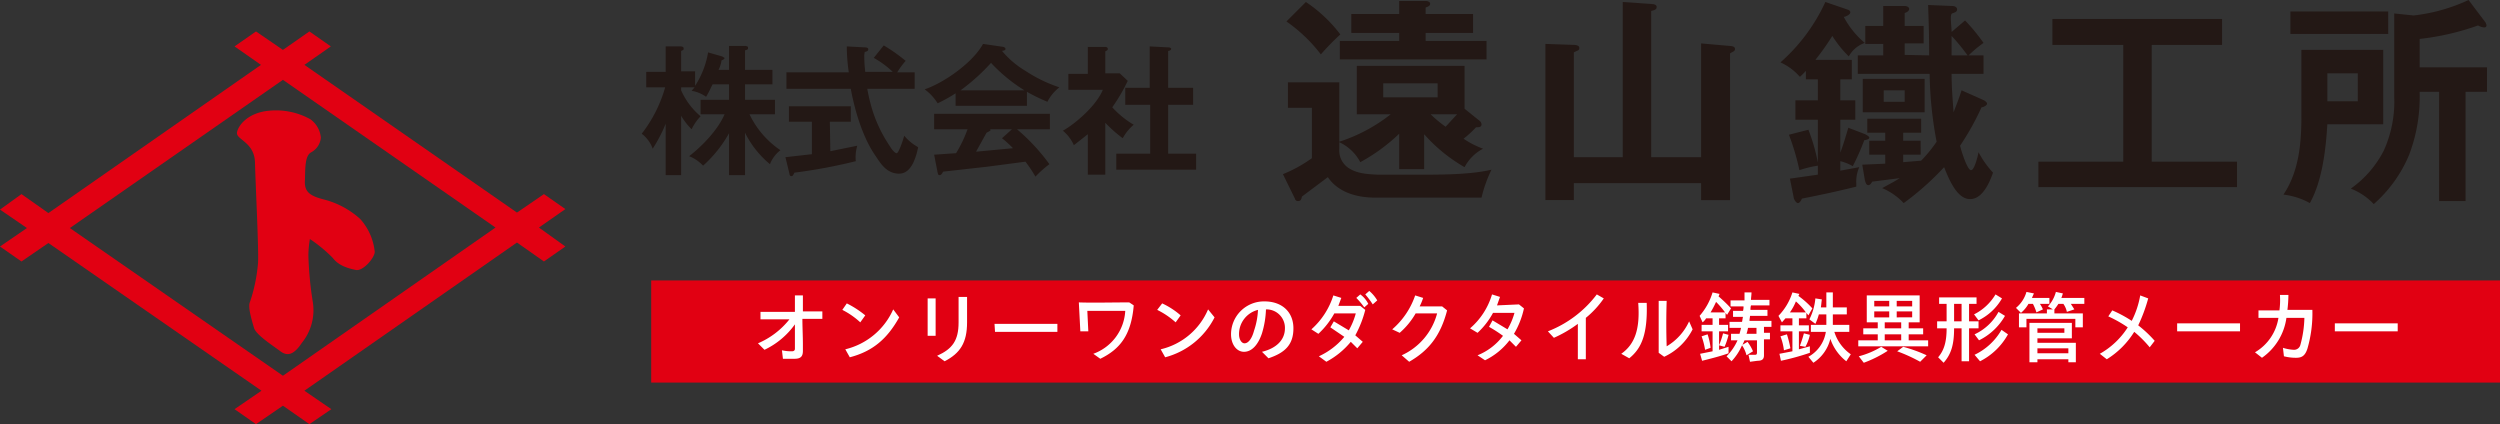 <svg xmlns="http://www.w3.org/2000/svg" viewBox="0 0 501 85"><rect x="0" y="0" width="501" height="85" fill="#333333" stroke="none"/><defs><style>.a{fill:#e10012;}.b{fill:#231815;}.c{fill:#fff;}</style></defs><rect class="a" x="130.5" y="56.2" width="370.5" height="20.47"/><path class="b" d="M156.4,30.1a6.5,6.5,0,0,0-2.1,2.8,19.4,19.4,0,0,1-5-6.3v8.5h-3.2V26.7a25.2,25.2,0,0,1-5.2,6.5,7.7,7.7,0,0,0-2.8-1.9c2.6-2,5.8-5.3,7.1-8.4h-4.8V20h5.7V16.9h-3.3c-.5,1-.8,1.7-1.3,2.5a6.9,6.9,0,0,0-2.9-1.2l.6-.7h-2.7v.6a14.3,14.3,0,0,0,3.9,5.2,10,10,0,0,0-1.8,2.6,13.1,13.1,0,0,1-2.1-2.7V35.1h-3.1V24.8a29.6,29.6,0,0,1-2.6,5,6.5,6.5,0,0,0-2.2-3,27.2,27.2,0,0,0,4.7-9.3h-3.8V14.4h3.9V9.3h3c.3,0,.6.1.6.4s0,.3-.5.5v4.1h2.8v2.9a17.7,17.7,0,0,0,2.6-6.7l2.8.8.5.3c0,.3-.4.4-.6.5A6.4,6.4,0,0,1,144,14h2.1V9.2h3.3c.4.1.5.1.5.4s0,.3-.6.5V14h5.5v2.9h-5.5V20h6v2.9h-5.1A18,18,0,0,0,156.4,30.1Z"/><path class="b" d="M166.4,30.3l5.4-1.1a8,8,0,0,0-.3,3.1,106.3,106.3,0,0,1-12.3,2.3c-.2.4-.3.7-.6.7s-.4-.3-.4-.5l-.8-3.3,5.3-.6V24.4h-4.6V21.3h12.4v3.1h-4.2Zm8.7-18.7,2-2.5a34.7,34.7,0,0,1,4.4,3.1,15,15,0,0,0-1.7,2.3h3.5v3.3h-9.5a36.9,36.9,0,0,0,1.1,4.5,27.6,27.6,0,0,0,3.5,7.1c.2.4.9,1.3,1.3,1.3s1.3-2.7,1.5-3.5a10.1,10.1,0,0,0,2.8,2.3c-.4,1.9-1.3,5.3-3.8,5.3s-3.7-2-4.7-3.5c-2.6-3.7-4.2-9.1-5-13.5H157.6V14.5h12.5a37.3,37.3,0,0,1-.4-4.7V9.3l3.7.2c.3,0,.6.1.6.4s-.3.4-.6.5h-.1a4.1,4.1,0,0,0-.1,1.1,26.4,26.4,0,0,0,.2,2.9h5.5A18.2,18.2,0,0,0,175.1,11.6Z"/><path class="b" d="M205.8,21.2H191.5V18.7a30.7,30.7,0,0,1-3.6,2,10,10,0,0,0-2.6-2.8c3.9-1.3,9.7-5.4,11.7-9.1l4.1.6c.2.1.4.2.4.4s-.1.3-.7.4a18.1,18.1,0,0,0,4.7,4,28.5,28.5,0,0,0,6.8,3.3,8.5,8.5,0,0,0-2.4,2.9,38.6,38.6,0,0,1-4.1-2Zm4.5,11.7a21.8,21.8,0,0,0-2.8,2.5,26,26,0,0,0-2-3l-7.6,1-8.9,1c-.2.4-.4.7-.7.7s-.3-.2-.4-.5l-.7-3.6,4.4-.3a26.5,26.5,0,0,0,2.3-4.8h-6.7V22.8h23.2v3.1h-6.6A39.1,39.1,0,0,1,210.3,32.9ZM198.6,12.6a39.9,39.9,0,0,1-6.1,5.5h12.8A32.2,32.2,0,0,1,198.6,12.6Zm-.2,13.3c.1.1.1.1.1.2s-.6.4-.8.5l-2.1,3.8,7.4-.7a20.9,20.9,0,0,0-2.2-2l2-1.8Z"/><path class="b" d="M221.5,35H218V26.9l-2.8,2.2a7.7,7.7,0,0,0-2.2-2.9c2.8-1.6,6.8-5.2,8-8.2h-6.9V14.8H218V9.4h3.5c.2,0,.5.1.5.4s-.2.3-.5.5v4.4h2.9l1.6,1.5a35.4,35.4,0,0,1-3.1,5.3,18.3,18.3,0,0,0,4.3,3.5,9.3,9.3,0,0,0-2.2,2.7,25.9,25.9,0,0,1-3.5-3.1Zm4-14V17.6h4.9V9.3l3.8.2c.2,0,.5.1.5.3s-.3.4-.6.4v7.4h5V21h-5v9.8h5.6V34h-16V30.8h6.8V21Z"/><path class="b" d="M268.4,16.5V28.4a33,33,0,0,0,10.3-5.5h-6.8V13.2h21.6v8.6l3,2.4a1,1,0,0,1,.4.7c0,.5-.4.6-.8.6h-.3a20.8,20.8,0,0,1-2.5,2.3,17.9,17.9,0,0,0,3.9,2,8.8,8.8,0,0,0-3.7,3.7,32.1,32.1,0,0,1-8.1-6.6v7h-5V26.8a36.3,36.3,0,0,1-7.8,5.7,9,9,0,0,0-4.2-4v1.3a4.2,4.2,0,0,0,1.9,3.9c1.7,1.1,3.8,1.2,5.7,1.3h10c3.8,0,9.2-.1,12.9-1a26.6,26.6,0,0,0-2,5.6H275.5c-3.5,0-7.3-1-9.4-4.1l-5.2,3.9c-.1.5-.2.9-.8.9a.6.6,0,0,1-.6-.5l-2.4-4.9a27.5,27.5,0,0,0,5.8-3.2V21.6h-4.8V16.5Zm.2-9.6a50,50,0,0,0-3.9,4,30.9,30.9,0,0,0-6.9-6.6L261.7.4A28.4,28.4,0,0,1,268.6,6.9Zm26.6-4.1V6.6h-9.5V8.2h12.2v3.7H268.5V8.2h11.9V6.6h-9.6V2.8h9.6V.2h5.5c.4.1.7.2.7.6s-.6.6-.9.7V2.8Zm-18,16.7h10.9V16.7H277.2ZM292,22.9h-5.3a24.8,24.8,0,0,0,3,2.5Z"/><path class="b" d="M325.2,31.5V.4l5.7.4c.7,0,1.1.2,1.1.6s-.2.6-1.1.8V31.5h10V8.7l5.7.5c.4,0,1.1.1,1.1.6s-.4.5-1,.9V40.1h-5.8V36.7H315.4v3.4h-5.7V8.8l5.8.2c.3,0,1,.1,1,.6s-.3.5-.5.6l-.6.3v21Z"/><path class="b" d="M368.8,20.1h3V24h-3v6.6c.6-1.6,1.1-3.3,1.6-5l3.4,1.3c.3.2.8.4.8.7s-.5.4-1,.5a48.3,48.3,0,0,1-2.3,5.2,9.3,9.3,0,0,0-2.5-1v1.9l3.8-.7a7,7,0,0,0-.6,3.2v.7c-3.6.9-7.3,1.7-10.9,2.4-.2.5-.5.9-.8.9s-.7-.6-.8-.9l-.8-4,5.6-.8V33.2a21.8,21.8,0,0,0-3.7.9,47.7,47.7,0,0,0-2.1-7.1l3.9-1a35.8,35.8,0,0,1,1.9,6.6V24h-4.5V20.1h4.5V15.9h-2.4V14.2a13.6,13.6,0,0,1-1.2,1.2,11.4,11.4,0,0,0-3.9-2.9,36.2,36.2,0,0,0,9-12.1l4.1,1.4c.6.2.9.3.9.7s-.8.8-1.3.9a17.5,17.5,0,0,0,4.2,5.2,5.8,5.8,0,0,0-3.2,2.7,22,22,0,0,1-3.3-4.1,52.2,52.2,0,0,1-3.4,4.8h7.3v3.9h-2.3Zm17.8-9c0-4.3-.1-6.7-.2-10.1l4.8.2c.5,0,1,.2,1,.7s-.5.6-1,.8-.1,2.5-.1,3.7l2.7-2.3a38.4,38.4,0,0,1,3.7,4.5,24.8,24.8,0,0,0-3,2.5h3v3.7h-6.4c0,2.5.2,5.1.4,7.7.6-1.6,1.1-2.8,1.6-4.4l4.5,2c.3.2.6.4.6.7s-.7.7-1.1.7a52.4,52.4,0,0,1-4.3,7.7c.4,1.6,1.5,4.9,2.2,4.9s1.4-3,1.5-3.6a19.1,19.1,0,0,0,2.9,4.1c-.7,2-2.1,5.3-4.6,5.3s-4.1-3.6-5.2-6.4a55.6,55.6,0,0,1-8.1,7.2,12.8,12.8,0,0,0-4.3-3c1.2-.7,2.3-1.2,3.5-2l-5.5.7c-.2.3-.4.7-.8.7s-.6-.6-.7-1.1l-.5-3,4.6-.2V31h-3.2V28.2h3.2V26.6h-3.6V23.8H385v2.8h-3.6v1.6h3.5V31h-3.5v1.5l3.6-.3a28.5,28.5,0,0,0,3.1-3.8,77.5,77.5,0,0,1-1.4-13.6H372.3V11.1h5.1V8.8h-3.6V5.2h3.6v-4h4.3c.4,0,.9.2.9.6s-.5.7-.9.8V5.2h3.8V8.7h-3.8v2.3Zm-.9,4.7v6.7H373.3V15.8Zm-8.2,4.6h4.2V18.1h-4.2ZM391.1,7.2v3.9h3.2A38.9,38.9,0,0,0,391.1,7.2Z"/><path class="b" d="M431.2,32.4h17.1v5.1H408.5V32.4h17V9H411.3V3.8h34V9H431.2Z"/><path class="b" d="M477.6,10V24.9H466.4c-.3,5-1,11.3-3.5,15.8a14.3,14.3,0,0,0-5.3-1.7c3.1-4.6,3.6-10.3,3.6-15.6V10Zm1-7.7V6.8H459V2.3Zm-12.2,18h6.1V14.7h-6.1Zm27.7,20h-5.3V18.4h-3.9v.2A32.7,32.7,0,0,1,482.8,31a26.9,26.9,0,0,1-7.1,9.9,12.5,12.5,0,0,0-4.6-3.1,21.1,21.1,0,0,0,6.6-7.6,23.7,23.7,0,0,0,2.1-10.8V2.7l3.9.4a35.4,35.4,0,0,0,11-3.1l3.4,4.5.2.5c0,.4-.2.5-.5.5a3.1,3.1,0,0,1-1.2-.4,51.1,51.1,0,0,1-11.7,2.7v5.7h13.5v4.9h-4.3Z"/><path class="a" d="M113.3,41.9l-4.3-3-5.4,3.7L61,13l5.3-3.7L62,6.3,56.7,10,51.3,6.3,47,9.3,52.3,13,9.7,42.7,4.3,38.9,0,42l5.4,3.7L0,49.4l4.3,3,5.4-3.7L52.4,78.3,47,82l4.3,3,5.4-3.7L62,85l4.4-3L61,78.3l42.6-29.7,5.4,3.8,4.3-3L108,45.6ZM56.7,75.3,14,45.7,56.7,16,99.3,45.6Z"/><path class="a" d="M47.5,26.5c-.3,1.5,3.5,1.9,3.6,6.1s.8,18.1.6,20.2a32.6,32.6,0,0,1-1.6,7.7c-.5,1,.4,3.8.8,5.2s3.7,3.5,5.3,4.7,2.9.4,4.3-1.7a10.4,10.4,0,0,0,2.2-8.1,69.6,69.6,0,0,1-.9-9.5,21.6,21.6,0,0,1,.3-3.2,28.6,28.6,0,0,1,4.6,3.8c1.2,1.6,3.2,2.1,4.6,2.4s3.7-2.3,3.8-3.6a11.6,11.6,0,0,0-2.9-6.6A17.2,17.2,0,0,0,65,40c-2.8-.7-4-1.5-3.9-3.7s-.1-5.1,1.3-5.8a3.7,3.7,0,0,0,1.9-2.9,5.1,5.1,0,0,0-2.1-3.7,14.2,14.2,0,0,0-8.4-1.7C49.8,22.6,47.8,25,47.5,26.5Z"/><path class="c" d="M151.9,68.8a16.1,16.1,0,0,0,6.3-4.8h-5.8V62.5h6.9V59.2h1.6v3.2h3.9v1.5h-4c0,1.7.1,3.4.1,5.2v1.2c0,1.1-.4,1.6-1.7,1.6h-2.3l-.2-1.7a8.7,8.7,0,0,0,2,.2c.4,0,.6-.2.6-.5V65a15.8,15.8,0,0,1-6.1,5.1Z"/><path class="c" d="M168.8,62.1l.9-1.3a19.4,19.4,0,0,1,3.7,2.4l-1,1.4A15.6,15.6,0,0,0,168.8,62.1Zm.6,7.9a14.1,14.1,0,0,0,9.6-8l1.2,1.6c-2.4,4.3-5.3,6.8-9.9,8Z"/><path class="c" d="M185.9,59.8h1.6v7.5h-1.6Zm1.9,11.5c3.1-1.4,4.3-3.1,4.3-6.7V59.5h1.7v5.1c0,4.1-1.4,6.2-4.5,7.8Z"/><path class="c" d="M199.3,64.9h12.6v1.6H199.4Z"/><path class="c" d="M219.1,70.9a9.7,9.7,0,0,0,6.4-8.6h-7.6l.2,4.1h-1.6l-.3-5.8c2.8.1,6.5,0,10.1,0l.9.6c-.5,6-2.8,8.8-6.7,10.7Z"/><path class="c" d="M231.9,62.1l1-1.3a15.5,15.5,0,0,1,3.7,2.4l-1,1.4A16.1,16.1,0,0,0,231.9,62.1Zm.7,7.9a13.7,13.7,0,0,0,9.5-8l1.3,1.6a15.5,15.5,0,0,1-9.9,8Z"/><path class="c" d="M252.9,70.5c2.9-.7,4.6-2.4,4.6-4.7a3.7,3.7,0,0,0-3.8-3.8,18.5,18.5,0,0,1-.8,4.8c-.8,2.4-2.1,3.7-3.6,3.7s-2.6-1.5-2.6-3.5a6.6,6.6,0,0,1,6.7-6.6c3.5,0,5.8,2.1,5.8,5.4s-1.7,4.9-5,6Zm-3.5-1.7c.8,0,1.5-1,1.9-2.5a14.9,14.9,0,0,0,.8-4.2,5,5,0,0,0-3.8,4.9C248.3,68,248.8,68.8,249.4,68.8Z"/><path class="c" d="M264.3,71.4a14.4,14.4,0,0,0,5.1-3.9l-2.8-1.9.7-1.2,3,1.8a14.3,14.3,0,0,0,1.4-3.4h-4.3a16.2,16.2,0,0,1-3.2,4.1l-1.4-.9a15.1,15.1,0,0,0,4.4-6.8l1.6.5-.6,1.6h4.4l1,.8a21.7,21.7,0,0,1-2,5.1l1.5,1.3L272,69.8l-1.3-1.3a16.2,16.2,0,0,1-4.9,4Zm7.5-11.7.8-.7a5.1,5.1,0,0,1,1.6,1.9l-.8.7A14.6,14.6,0,0,0,271.8,59.7Zm1.8-.7.8-.7a7.4,7.4,0,0,1,1.6,1.9l-.9.8A17.3,17.3,0,0,0,273.6,59Z"/><path class="c" d="M280.9,71.2a12.8,12.8,0,0,0,7.1-8.4h-4.3a15.2,15.2,0,0,1-3.2,3.9L279,66a15.6,15.6,0,0,0,4.6-6.8l1.6.5a12.2,12.2,0,0,1-.7,1.7H289l1,.8c-1.3,5-3.6,8-7.6,10.3Z"/><path class="c" d="M296.1,71.2a12,12,0,0,0,5.1-3.9,26.8,26.8,0,0,0-2.8-1.8l.7-1.3,3,1.8a13.6,13.6,0,0,0,1.4-3.3h-4.3a15.3,15.3,0,0,1-3.1,4l-1.5-.9a14.3,14.3,0,0,0,4.4-6.8l1.6.5-.6,1.7,4.4-.2,1,.8a17,17,0,0,1-2,5.1l1.5,1.3-1.1,1.3-1.3-1.3a13.7,13.7,0,0,1-4.9,4Z"/><path class="c" d="M310.2,66.4A22.5,22.5,0,0,0,320,59l1.4.8a18.7,18.7,0,0,1-3.6,3.9V72h-1.6V64.9a25.2,25.2,0,0,1-4.8,2.8Z"/><path class="c" d="M324.9,70.9c2.7-1.9,3.8-4.9,3.4-10.2H330c.2,6.2-1,9.1-3.5,11.1Zm7.5-.2V60.3H334c-.1,3-.1,6.1,0,9.1a11.2,11.2,0,0,0,4.5-5l.7,1.6a12.1,12.1,0,0,1-5.7,5.5Z"/><path class="c" d="M340.7,70.9l2.5-.5v-4H341V65.1h2.2V63.8h-1.3a2.9,2.9,0,0,1-.7.8l-.6-1.3a12.7,12.7,0,0,0,2.6-4.7l1.4.3-.2.5a27.7,27.7,0,0,1,2.5,2.4l-.8,1.3-.3-.4v1.1h-1.3v1.3h1.8v1.3h-1.8v3.7l1.9-.6v1.3c-1.7.6-3.7,1.1-5.3,1.5Zm.3-3.5,1.2-.4a13.1,13.1,0,0,1,.6,2.7l-1.1.4A15,15,0,0,0,341,67.4Zm4.7-4.8a18.1,18.1,0,0,0-1.8-2.1,20.1,20.1,0,0,1-1.1,2.1Zm-1.2,6.6a16.8,16.8,0,0,0,.8-2.4l1.1.3a13.5,13.5,0,0,1-.8,2.4Zm6.2,3.3-.3-1.4h1.3c.3,0,.4-.1.4-.5V68.2h-2.5l-.4.9,1-.6a8.6,8.6,0,0,1,1.1,1.9l-1.3.8a6.3,6.3,0,0,0-.9-2,11.1,11.1,0,0,1-2.1,3.2l-1-1a10.7,10.7,0,0,0,2.2-3.2h-1.3V66.9h1.7c.1-.4.2-.7.3-1.2h-2.3V64.5h2.5c.1-.4.1-.7.2-1h-2V62.3h2a2.8,2.8,0,0,0,.1-.9h-2.6V60.2h2.8V58.6h1.4c0,.5-.1,1.1-.1,1.5h3.7v1.1h-3.7a2.5,2.5,0,0,0-.1.9h3.4v1.2h-3.5c0,.3-.1.6-.1,1h4.4v1.2h-1.5v1.2h1.2v1.3h-1.2v3.2c0,.8-.4,1.1-1.3,1.1Zm1.3-5.6V65.7h-1.7a6.8,6.8,0,0,1-.3,1.2Z"/><path class="c" d="M356.6,70.9l2.6-.5v-4h-2.4V65.2h2.4V63.8h-1.4l-.7.8-.7-1.3a11.8,11.8,0,0,0,2.8-4.7l1.4.3-.2.4a17.6,17.6,0,0,1,2.8,2.5l-.8,1.4-.4-.5v1.1h-1.5v1.4h2v1.2h-2V70l2.2-.6v1.3a49.1,49.1,0,0,1-5.8,1.6Zm.2-3.5,1.3-.4a22.9,22.9,0,0,1,.7,2.8l-1.3.4A11.5,11.5,0,0,0,356.8,67.4Zm5.1-4.8a13.7,13.7,0,0,0-2-2.2,10.8,10.8,0,0,1-1.2,2.2Zm-1.2,6.7a24.1,24.1,0,0,0,.8-2.5l1.2.3a8.5,8.5,0,0,1-.9,2.4Zm1.7,2.2a6.9,6.9,0,0,0,3.5-5h-3V65.1H366V63h-1.5a10.7,10.7,0,0,1-.7,1.9l-1.2-.9a11.6,11.6,0,0,0,1.2-4.2l1.3.2c-.1.6-.1,1-.2,1.6H366v-3h1.3v3h2.8V63h-2.8v2.1h3.3v1.4h-3a8.6,8.6,0,0,0,3.3,4.5l-.9,1.4a9.6,9.6,0,0,1-3.2-4.5,7.9,7.9,0,0,1-3.4,4.8Z"/><path class="c" d="M372.4,68.2h3.9V67h-2.9V65.8h2.9V64.6h-2.2V59.2h10.6v5.4h-2.2v1.2h2.9V67h-2.9v1.2h3.9v1.2h-14Zm.1,3.2a16.5,16.5,0,0,0,4.5-1.9l1.3.8a23.9,23.9,0,0,1-4.8,2.4Zm6.1-10V60.3h-3v1.1Zm0,2.2V62.4h-3v1.2Zm2.4,2.2V64.6h-3.3v1.2Zm0,2.4V67h-3.3v1.2Zm2.2-6.8V60.3h-3.1v1.1Zm0,2.2V62.4h-3.1v1.2Zm-3,6.8,1.2-.9a29.6,29.6,0,0,1,4.7,1.7l-1.3,1.3A32.2,32.2,0,0,0,380.2,70.4Z"/><path class="c" d="M388.4,71.6c1.2-1.4,1.7-3.1,1.7-5.8h-1.9V64.4h1.9V60.9h-1.5V59.6h7.5v1.3h-1.5v3.5h1.9v1.4h-1.9v6.6h-1.5V65.8h-1.5c0,3.3-.6,5.2-2.1,6.9Zm4.7-7.2V60.9h-1.5v3.5Zm2.5-1.4a10.4,10.4,0,0,0,4.3-4l1.3.8a11,11,0,0,1-4.7,4.4Zm.1,4a10.4,10.4,0,0,0,4.8-4.5l1.3.8a12.2,12.2,0,0,1-5.2,4.9Zm0,4.1a12.3,12.3,0,0,0,5.4-5l1.3.9a13.2,13.2,0,0,1-5.6,5.4Z"/><path class="c" d="M404,61.7a6.4,6.4,0,0,0,2.1-3.2l1.5.3-.4.9h3.5v1.2h-1.9a6,6,0,0,1,.6,1.1l-1.3.6a9.8,9.8,0,0,0-.7-1.7h-.9a6.5,6.5,0,0,1-1.5,1.8Zm.6,1.1h5.6V62h1.2l-1-.6a6.8,6.8,0,0,0,1.6-2.9l1.4.3a9.4,9.4,0,0,1-.3.9h4.6v1.2H415l.7,1.1-1.5.5a4.3,4.3,0,0,0-.7-1.6h-1a10.5,10.5,0,0,1-.8,1.1v.8h5.7v2.8h-1.5V63.9h-9.8v1.7h-1.5Zm2.1,1.9h8.5v3.1h-6.9v.9H416v3.9h-1.5V72h-6.2v.6h-1.6Zm7,2v-.9h-5.4v.9Zm.8,4.1v-1h-6.2v1Z"/><path class="c" d="M420.8,70.9a15.8,15.8,0,0,0,5.6-5.3,25.6,25.6,0,0,0-3.9-2.2l.8-1.2a25.4,25.4,0,0,1,3.9,2.1,18,18,0,0,0,1.7-5.1l1.6.6a31.6,31.6,0,0,1-2,5.4,23.8,23.8,0,0,1,3.3,3.1l-1,1.3a22.7,22.7,0,0,0-3.1-3.1,17,17,0,0,1-5.5,5.5Z"/><path class="c" d="M436.3,64.8h12.6v1.6H436.3Z"/><path class="c" d="M451.9,70.6a9.7,9.7,0,0,0,4.7-6.9h-4V62.2h4.2a15.8,15.8,0,0,0,.1-3.1h1.7a26.6,26.6,0,0,1-.2,3h5a25.4,25.4,0,0,1-1,7.8c-.5,1.5-1.2,1.8-2.3,1.8a9.9,9.9,0,0,1-2.4-.3l-.2-1.7a8.5,8.5,0,0,0,2.2.4,1.3,1.3,0,0,0,1.3-1,22.1,22.1,0,0,0,.8-5.4h-3.6a11.7,11.7,0,0,1-4.9,8Z"/><path class="c" d="M467.9,64.8h12.6v1.6H467.9Z"/></svg>